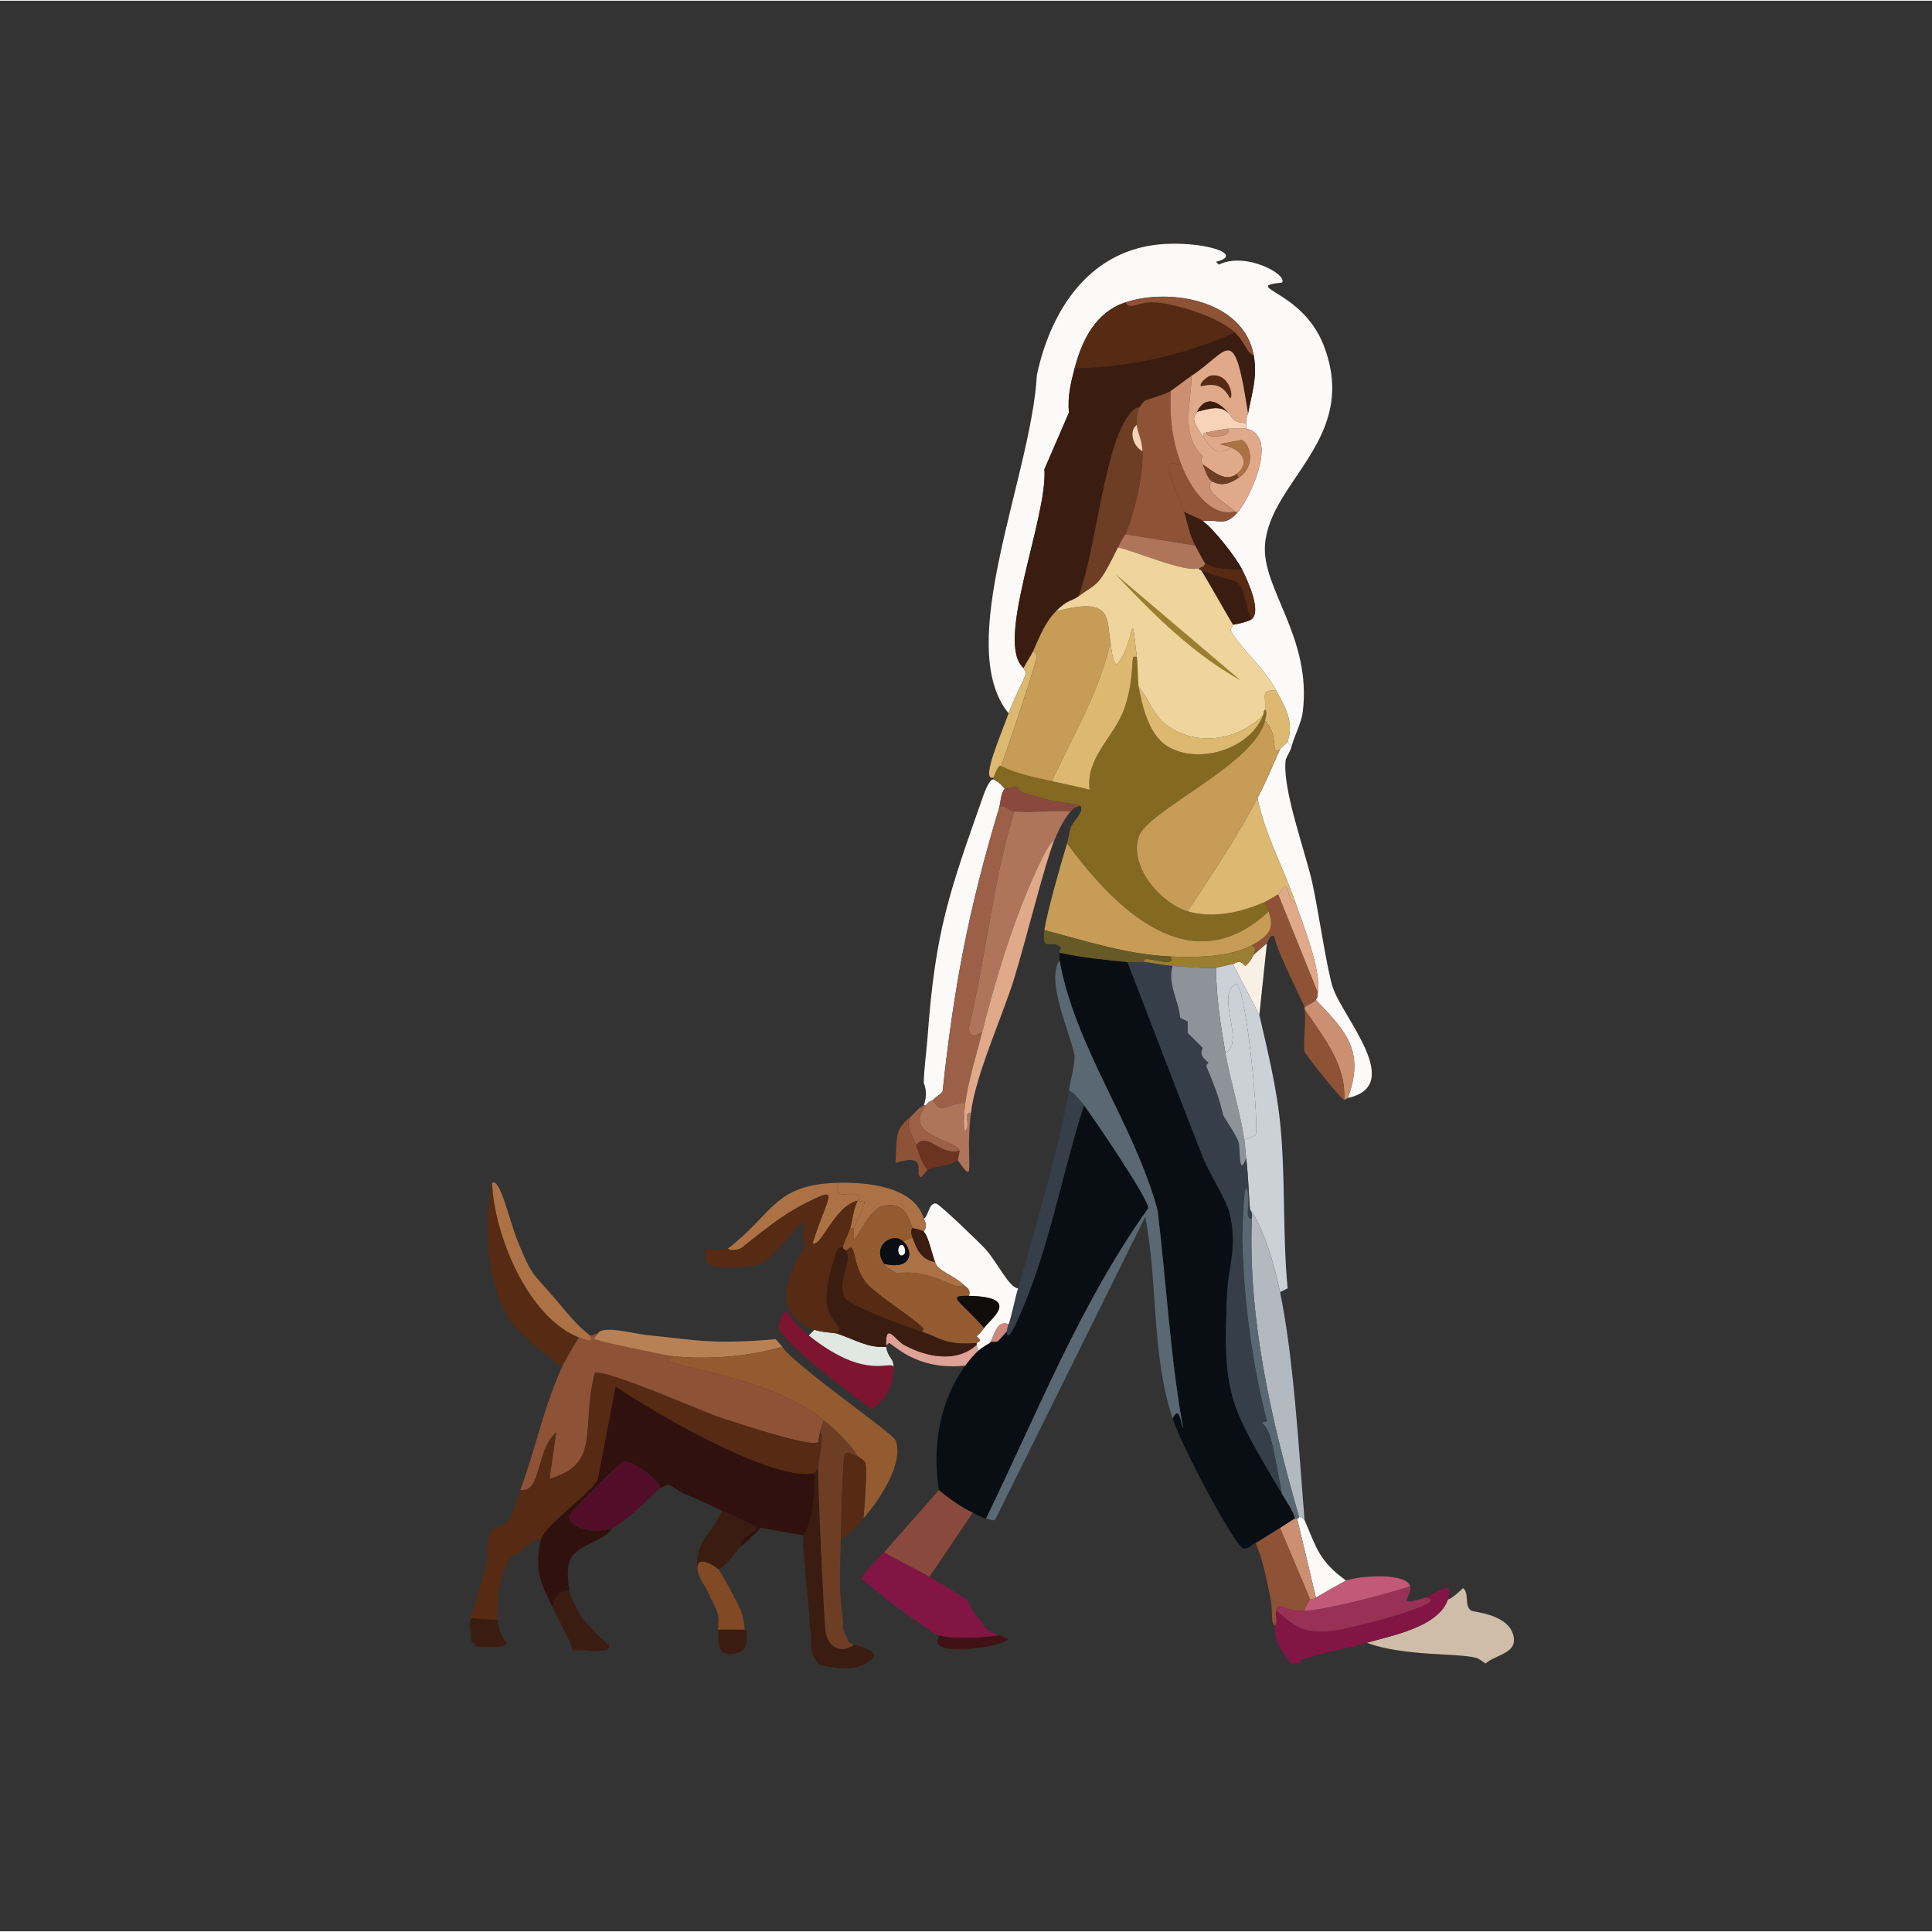 <?xml version="1.0" encoding="UTF-8"?>
<svg xmlns="http://www.w3.org/2000/svg" width="512" height="512" id="Ebene_1" data-name="Ebene 1" viewBox="0 0 511.941 511.564"><rect x="0" y="0" width="511.941" height="511.564" fill="#333333" stroke="none"/>
  <path d="m333.701,268.76l-6.994-13.488c.615-.105,1.729-1.457,3.247.5,1.562-1.149,2.095-2.86,2.248-2.997,1.131-1.021,2.328-2.015,3.497-2.997l-1.998,18.983Z" style="fill: #f9f0e5; stroke-width: 0px;"/>
  <path d="m267.261,350.686c-.198.517-.404,1.42-.5,1.998l-2.248,2.498c-1.026.519-1.527-.071-2.248.5,1.29-2.256,1.894-6.27,4.996-4.996Z" style="fill: #cd877c; stroke-width: 0px;"/>
  <g>
    <path d="m342.194,197.823l-.999-1.499c1.757-5.283-.65-9.081-2.997-13.488-3.361-6.309-8.621-10.187-11.989-15.736-.406-.669.614-1.56.5-1.748,1.215-.129,4.328-.942,4.996-1.499,2.53-2.113-.911-9.799-2.498-12.988-1.73-3.477-7.506-10.761-10.491-12.988,4.67-.503,5.537,1.485,8.992-1.998,2.926-2.95,11.682-20.61,2.498-22.48.009-.499-.015-1,0-1.499.06-2.028.438-2.166.5-2.498,1.04-5.578,2.549-9.709,1.499-15.486-2.631-14.475-22.13-17.92-33.97-13.987-7.82,2.598-11.434,9.742-13.488,17.484-1.042,3.929-1.891,7.633-1.499,11.739q-3.247,7.493-6.494,14.987c.905,12.829-13.337,46.085-5.495,52.703-.111.256.861.89.5,1.748-1.45,3.444-3.217,6.686-4.496,10.241-14.781-18.05,5.985-62.695,7.493-89.67,3.376-15.83,12.491-31.174,29.723-34.219,11.498-2.032,26.581,1.995,17.734,4.246l.749.749c7.118-3.54,18.378,2.694,16.735,4.746-11,1.227,5.259,1.89,10.99,16.485,9.739,24.799-14.151,35.942-15.486,52.953-.918,11.694,12.513,24.593,9.991,44.46-.352,2.772-2.326,6.453-2.997,9.242Z" style="fill: #fbfaf9; stroke-width: 0px;"/>
    <path d="m263.264,206.315c2.09,1.05,2.811,2.439,2.997,2.498-1.163,1.277-1.048,3.501-1.499,4.996-8.026,26.639-12.014,47.351-14.987,75.183-.578.925-1.927,1.483-2.498,2.248-.075.1-.989.175-1.998,1.499h-.5c1.295-3.743-.005-5.695,0-5.995.066-3.876.717-8.08.999-11.989,2.057-28.457,5.679-38.278,14.987-64.692,1.777-4.513,2.418-3.536,2.498-3.747Z" style="fill: #fbfaf9; stroke-width: 0px;"/>
    <path d="m342.194,197.823c-.185.767-1.142,2.325-1.499,3.247-1.061,7.444,5.128,24.207,6.994,32.471,1.58,6.997,3.948,23.461,5.495,27.975,2.821,8.23,19.083,25.887,3.996,29.224,4.432-12.399-.323-17.452-8.492-25.977.606-1.037.383-1.291.5-1.998.969-5.908-3.889-17.886-5.995-23.979-3.189-9.226-8.025-17.864-9.991-27.475,2.038-3.889,4.191-8.898,5.995-12.988.057-.129,1.954-1.864,1.998-1.998l.999,1.499Z" style="fill: #fbfaf9; stroke-width: 0px;"/>
    <path d="m393.648,440.606c-.838-.458-1.546-1.231-2.498-1.499-4.719-1.325-19.182-.337-28.974-3.996,6.076-1.789,19.071-4.094,21.481-11.49.772.102,3.862-2.787,3.996-2.997,1.831,1.363.172,4.695,2.248,5.995.603.378,10.478.924,11.24,7.244.502,4.167-4.943,4.419-7.493,6.744Z" style="fill: #cfbda9; stroke-width: 0px;"/>
    <path d="m349.188,262.765c-.116.708.107.961-.5,1.998-.432.739-2.177,1.199-2.997,1.998-.199-.999-7.449-14.956-7.993-18.733-1.203-1.012-1.622,1.432-1.998,1.748-1.168.983-2.365,1.976-3.497,2.997.23-1.593,1.105-1.367-.5-2.498,5.574-3.017,5.651-5.002,4.496-8.992-.248-.855-.634-1.69-.999-2.498,1.081-.484,2.411-1.395,3.497-1.998l10.491,25.977Z" style="fill: #8e5236; stroke-width: 0px;"/>
    <g>
      <path d="m357.18,290.74c-.526.116-.6.527-.999.5.55-9.355-5.522-16.562-10.491-23.979-.026-.162.032-.34,0-.5.82-.8,2.565-1.259,2.997-1.998,8.169,8.524,12.924,13.578,8.492,25.977Z" style="fill: #cb9071; stroke-width: 0px;"/>
      <path d="m356.181,291.239c-.823-.057-10.264-11.945-10.491-12.739-.499-1.751.456-8.432,0-11.24,4.968,7.417,11.04,14.624,10.491,23.979Z" style="fill: #8e5236; stroke-width: 0px;"/>
    </g>
    <path d="m330.205,113.399c9.184,1.87.429,19.53-2.498,22.48.056-.607-.475-.474-.5-.5-1.586-1.673-8.89-5.66-5.995-7.993,2.8,1.438,4.862.423,6.994-.999,5.066-3.379,2.677-9.537.749-9.991-8.204,1.635-5.755.647-2.748,1.998-3.888,2.595-5.471-.1-7.493-2.997.88-.711-.687-.633.999-.999-.206,1.999,7.603.952,5.495-.999,1.407-.036,4.094-.184,4.996,0Z" style="fill: #e0a989; stroke-width: 0px;"/>
    <path d="m313.22,123.39c2.188,5.569,7.373,13.541,13.987,11.989.024.026.555-.107.5.5-3.455,3.483-4.322,1.495-8.992,1.998-1.181-.882-3.583-1.582-4.996-2.498-2.079-6.129-7.516-15.599-.5-11.989Z" style="fill: #8e5236; stroke-width: 0px;"/>
    <path d="m325.709,109.402c.679.542.534,2.416,4.496,2.498-.015.499.009.999,0,1.499-.901-.184-3.589-.036-4.996,0-.279.007-4.55.794-5.495.999-1.686.366-.119.288-.999.999-3.157-4.524-2.476-4.587-1.499-6.494,2.979-.654,6.036-1.988,8.492.5Z" style="fill: #f7d3b8; stroke-width: 0px;"/>
    <g>
      <g>
        <path d="m298.233,79.928c1.253,2.217,3.305-.244,7.743,0,5.59.308,17.317,4.031,21.231,7.993-13.352,5.969-28.015,9.242-42.462,9.492,2.054-7.742,5.668-14.887,13.488-17.484Z" style="fill: #572a13; stroke-width: 0px;"/>
        <path d="m332.203,93.916c-1.869-.424-2.045-3.008-4.996-5.995-3.914-3.962-15.641-7.685-21.231-7.993-4.438-.244-6.49,2.217-7.743,0,11.84-3.933,31.339-.487,33.97,13.987Z" style="fill: #8e5236; stroke-width: 0px;"/>
      </g>
      <g>
        <path d="m327.207,87.921c2.951,2.987,3.126,5.57,4.996,5.995,1.05,5.777-.459,9.908-1.499,15.486-3.796-24.651-4.897-16.6-14.987-9.991-1.903,1.247-3.631,2.758-5.495,3.996-1.153.766-5.112,1.996-6.744,2.498-.772.509-1.059,1.432-1.748,1.998-.14.115-.471-.796-2.498,1.748-6.702,8.416-8.857,36.703-13.488,48.207-1.705,1.264-2.898.795-5.995,3.996-2.981,3.082-4.243,6.724-5.995,10.491-.698,1.501-1.867,3.041-2.498,4.496-7.842-6.618,6.4-39.874,5.495-52.703q3.247-7.493,6.494-14.987c-.392-4.106.456-7.81,1.499-11.739,14.447-.25,29.11-3.523,42.462-9.492Z" style="fill: #3b1c10; stroke-width: 0px;"/>
        <path d="m318.715,137.877c2.984,2.228,8.761,9.512,10.491,12.988-2.938-.247-7.55.016-9.991-1.998-.362-.299-1.925-3.472-2.498-4.496-1.663-2.973-1.957-5.927-2.997-8.992,1.413.916,3.814,1.616,4.996,2.498Z" style="fill: #3b1c10; stroke-width: 0px;"/>
        <path d="m331.703,163.853c-.667.557-3.78,1.37-4.996,1.499-1.552-2.552-7.931-13.863-8.492-14.487,2.04,1.04,8.842,2.722,9.242,2.997,2.929,2.02,2.451,7.349,4.246,9.991Z" style="fill: #3b1c10; stroke-width: 0px;"/>
        <path d="m329.205,150.865c1.587,3.19,5.028,10.875,2.498,12.988-1.795-2.642-1.317-7.971-4.246-9.991-.4-.276-7.201-1.957-9.242-2.997-.024-.026-.555.108-.5-.5.751-.292,1.751-.547,1.499-1.499,2.442,2.014,7.053,1.751,9.991,1.998Z" style="fill: #572a13; stroke-width: 0px;"/>
      </g>
    </g>
    <g>
      <path d="m383.657,423.621c-2.41,7.395-15.405,9.701-21.481,11.49-5.575,1.642-11.754,2.57-17.235,4.496-.39.137-.249.669-.25.999-.832.017-1.666-.016-2.498,0-1.706-1.843-3.228-4.107-3.996-6.494-.313-.971-.282-2.578-.5-3.497,1.17-.885.017-2.43.5-3.996,5.033,4.155,6.452,5.712,13.238,5.495,5.431-.173,34.533-8.013,26.227-8.992,2.362-.779,7.956-5.519,5.995.5Z" style="fill: #831544; stroke-width: 0px;"/>
      <path d="m377.662,423.121c8.306.978-20.795,8.818-26.227,8.992-6.786.217-8.205-1.34-13.238-5.495.869-2.82,1.011.113,7.493,0,5.253-.091,22.077-4.484,27.975-6.494.678,2.626-4.241,5.716,3.996,2.997Z" style="fill: #983155; stroke-width: 0px;"/>
      <path d="m373.666,420.124c-5.898,2.01-22.722,6.403-27.975,6.494-.194-.5,1.364-2.898,1.499-2.997.064-.047.426.205,1.499-.5.88-.578,7.519-4.342,7.993-4.496,4.769-1.552,16.109-1.893,16.985,1.499Z" style="fill: #c3597a; stroke-width: 0px;"/>
    </g>
    <path d="m345.691,402.64c3.214,7.389,3.803,10.807,10.99,15.986-.474.154-7.113,3.918-7.993,4.496l-4.996-20.981c.096-.054.552.109.5-.5.563.328,1.239.402,1.499.999Z" style="fill: #fbfaf9; stroke-width: 0px;"/>
    <path d="m343.193,238.786c2.106,6.093,6.964,18.071,5.995,23.979l-10.491-25.977c.116-.064,1.425-2.031,1.748-1.998,1.183.118.921,4.057,2.748,3.996Z" style="fill: #e0a989; stroke-width: 0px;"/>
    <path d="m310.222,103.407c-.315,7.286.332,13.201,2.997,19.982-7.016-3.61-1.58,5.86.5,11.989,1.04,3.065,1.335,6.019,2.997,8.992l-18.483-2.997c2.443-6.063,4.707-15.488,4.496-21.98-.104-3.202-1.241-4.508-1.499-6.994-.161-1.547.032-3.017.5-4.496.689-.566.977-1.489,1.748-1.998,1.632-.501,5.591-1.731,6.744-2.498Z" style="fill: #8e5236; stroke-width: 0px;"/>
    <path d="m301.73,107.903c-.468,1.479-.66,2.949-.5,4.496-2.233,1.688-.964,5.689,1.499,6.994.211,6.493-2.053,15.917-4.496,21.98-.075.187-.36.155-1.998,3.497-5.371,10.955-5.293,9.133-10.491,12.988,4.631-11.504,6.786-39.791,13.488-48.207,2.026-2.545,2.358-1.634,2.498-1.748Z" style="fill: #6e3e24; stroke-width: 0px;"/>
    <path d="m318.715,122.89c.591,1.143,1.238,3.849,2.498,4.496-2.895,2.333,4.408,6.32,5.995,7.993-6.614,1.551-11.799-6.421-13.987-11.989-2.665-6.781-3.312-12.696-2.997-19.982,1.864-1.239,3.592-2.75,5.495-3.996-.016,7.13-3.097,15.706,2.997,21.231-.452,1.256-.637,1.016,0,2.248Z" style="fill: #cb9071; stroke-width: 0px;"/>
    <path d="m316.717,144.371c.573,1.024,2.136,4.197,2.498,4.496.252.952-.748,1.207-1.499,1.499-3.485,1.356-16.982-4.577-21.481-5.495,1.638-3.342,1.923-3.31,1.998-3.497l18.483,2.997Z" style="fill: #af755b; stroke-width: 0px;"/>
    <path d="m328.206,126.387l-.5-.999c3.219-2.607,1.897-5.468-1.499-6.994-3.007-1.351-5.456-.364,2.748-1.998,1.927.454,4.317,6.612-.749,9.991Z" style="fill: #ac7245; stroke-width: 0px;"/>
    <g>
      <path d="m330.704,109.402c-.062.332-.439.47-.5,2.498-3.962-.082-3.817-1.955-4.496-2.498-.427-.341-5.312-6.71-8.492-.5-.977,1.908-1.659,1.971,1.499,6.494,2.022,2.898,3.605,5.592,7.493,2.997,3.395,1.525,4.717,4.387,1.499,6.994-3.007,2.436-6.426-.856-8.992-2.498-.637-1.232-.452-.992,0-2.248-6.094-5.525-3.013-14.101-2.997-21.231,10.09-6.609,11.19-14.66,14.987,9.991Z" style="fill: #e0a989; stroke-width: 0px;"/>
      <path d="m320.463,99.411c5.112-1.249,6.576,5.458,5.495,5.995-1.88-3.514-3.902-4.099-7.743-3.247-.586-.93,2.076-2.705,2.248-2.748Z" style="fill: #572a13; stroke-width: 0px;"/>
      <path d="m327.707,125.388l.5.999c-2.132,1.422-4.193,2.437-6.994.999-1.26-.647-1.907-3.353-2.498-4.496,2.566,1.642,5.985,4.933,8.992,2.498Z" style="fill: #6e3e24; stroke-width: 0px;"/>
      <path d="m325.709,109.402c-2.456-2.488-5.514-1.154-8.492-.5,3.18-6.21,8.065.158,8.492.5Z" style="fill: #3b1c10; stroke-width: 0px;"/>
    </g>
    <path d="m319.714,114.398c.945-.205,5.216-.992,5.495-.999,2.108,1.951-5.701,2.998-5.495.999Z" style="fill: #cb9071; stroke-width: 0px;"/>
    <path d="m347.189,423.621c-.135.1-1.692,2.497-1.499,2.997-6.482.113-6.625-2.82-7.493,0-.483,1.567.671,3.112-.5,3.996-.108-.453-.396-.547-.5-.999-.234-1.023-.07-3.933-.5-5.995-1.053-5.062-1.916-10.201-3.996-14.987,1.137-.53,4.456-2.797,6.494-3.996l7.993,18.983Z" style="fill: #8e5236; stroke-width: 0px;"/>
    <g>
      <path d="m301.23,173.844c.29,2.531.239,6.498.5,7.993.884,5.064,2.727,12.479,7.244,15.486,8.035,5.35,22.16,1.213,25.727-7.993.144-.372.042-.964.5-1.499-.015.149.807-.149,0,2.997-3.014,11.753-31.187,23.713-33.47,30.723-2.552,7.834,5.7,17.551,12.988,19.732,6.669,1.995,14.236.298,20.482-2.498.366.808.751,1.643.999,2.498-20.561,19.286-40.536-.394-53.452-17.984.392-1.29.549-2.953.999-4.246.56-1.61,3.761-4.268,2.498-5.745-.425-.675-5.294-.161-15.236-3.497-1.259-.422-1.366-1.453-1.499-1.499-.409-.14-3.09.549-3.247.5-.186-.058-.907-1.448-2.997-2.498.055-.146-.055-.354,0-.5,1.619-4.276,1.927-2.812,1.998-2.997,4.252,2.108,8.911,2.977,13.488,3.996,3.334.743,6.671,1.438,9.991,2.248-1.103-8.388,6.317-13.887,8.992-20.981,2.475-6.565,2.179-12.66,2.498-13.987.089-.372.662-.254.999-.25Z" style="fill: #846922; stroke-width: 0px;"/>
      <path d="m265.263,202.819c-.071.186-.379-1.279-1.998,2.997-3.527,1.215,1.876-11.092,3.996-16.985,1.279-3.554,3.046-6.797,4.496-10.241.362-.859-.611-1.492-.5-1.748.631-1.455,1.8-2.995,2.498-4.496.311.007.999,1.169.999,1.249.008,1.538-8.161,25.745-9.492,29.224Z" style="fill: #dcb871; stroke-width: 0px;"/>
      <path d="m338.197,182.836c2.347,4.407,4.754,8.205,2.997,13.488-.045.134-1.941,1.869-1.998,1.998-2.847,2.002.069-3.39-3.996-7.493.807-3.146-.015-2.848,0-2.997.365-3.584-1.394-5.348,2.997-4.996Z" style="fill: #dcb871; stroke-width: 0px;"/>
      <path d="m339.196,198.323c-1.804,4.09-3.956,9.099-5.995,12.988-5.405,10.312-12.12,20.223-18.483,29.973-7.289-2.181-15.54-11.898-12.988-19.732,2.283-7.01,30.456-18.97,33.47-30.723,4.065,4.103,1.149,9.495,3.996,7.493Z" style="fill: #c79c57; stroke-width: 0px;"/>
      <path d="m294.237,169.848c-2.838,13.24-9.956,24.767-15.486,36.967-4.577-1.019-9.236-1.888-13.488-3.996,1.33-3.479,9.499-27.686,9.492-29.224-0-.08-.688-1.242-.999-1.249,1.751-3.766,3.014-7.409,5.995-10.491,15.411-4.33,13.405,2.285,14.487,7.993Z" style="fill: #c79c57; stroke-width: 0px;"/>
      <path d="m336.199,241.284c1.155,3.99,1.078,5.975-4.496,8.992-5.92,3.204-14.891,3.285-21.481,2.997-11.477-.502-22.457-4.092-33.47-6.994.63-4.605,4.421-17.808,5.995-22.979,12.916,17.59,32.892,37.27,53.452,17.984Z" style="fill: #c79c57; stroke-width: 0px;"/>
      <path d="m343.193,238.786c-1.827.061-1.565-3.878-2.748-3.996-.324-.032-1.632,1.934-1.748,1.998-1.085.603-2.416,1.515-3.497,1.998-6.246,2.796-13.813,4.493-20.482,2.498,6.363-9.751,13.079-19.661,18.483-29.973,1.966,9.612,6.802,18.249,9.991,27.475Z" style="fill: #dcb871; stroke-width: 0px;"/>
      <path d="m301.23,173.844c-.337-.005-.91-.122-.999.25-.319,1.327-.022,7.422-2.498,13.987-2.675,7.094-10.095,12.593-8.992,20.981-3.32-.81-6.657-1.505-9.991-2.248,5.53-12.2,12.648-23.727,15.486-36.967.255,1.345.503,5.97,1.748,5.995,4.926-5.629,3.495-17.279,5.245-1.998Z" style="fill: #dcb871; stroke-width: 0px;"/>
      <path d="m334.701,189.331c-3.567,9.206-17.692,13.342-25.727,7.993-4.516-3.007-6.359-10.422-7.244-15.486,2.695,3.067,3.802,7.409,7.244,9.991,7.965,5.975,18.859,4.241,25.727-2.498Z" style="fill: #dcb871; stroke-width: 0px;"/>
      <path d="m331.703,250.276c1.604,1.13.73.905.5,2.498-.153.138-.686,1.849-2.248,2.997-1.518-1.957-2.632-.605-3.247-.5-1.278.218-4.266.987-4.496.999-3.834.205-7.664-.329-11.49-.5-2.57-.114-5-.796-7.493-.999-1.398-2.652,8.882,2.169,6.994-1.499,6.59.288,15.561.207,21.481-2.997Z" style="fill: #9a7e32; stroke-width: 0px;"/>
      <g>
        <path d="m317.716,150.365c-.056.608.476.473.5.5.562.624,6.94,11.935,8.492,14.487.114.188-.906,1.079-.5,1.748,3.368,5.548,8.629,9.427,11.989,15.736-4.392-.353-2.632,1.412-2.997,4.996-.458.535-.355,1.127-.5,1.499-6.868,6.739-17.762,8.472-25.727,2.498-3.442-2.582-4.548-6.924-7.244-9.991-.261-1.495-.21-5.462-.5-7.993-1.75-15.28-.319-3.631-5.245,1.998-1.245-.024-1.493-4.65-1.748-5.995-1.082-5.708.924-12.323-14.487-7.993,3.097-3.201,4.29-2.732,5.995-3.996,5.198-3.855,5.12-2.034,10.491-12.988,4.498.918,17.996,6.851,21.481,5.495Z" style="fill: #efd49c; stroke-width: 0px;"/>
        <path d="m295.486,151.864l33.22,28.225c-12.741-7.097-23.311-17.682-33.22-28.225Z" style="fill: #9a7e32; stroke-width: 0px;"/>
      </g>
      <path d="m310.222,253.273c1.888,3.667-8.392-1.153-6.994,1.499-1.479-.12-3.023.145-4.496,0-5.992-.588-12.093-1.171-17.984-2.498-.242-.988.723-1.031.25-1.499-2.275-2.25-5.099,1.737-4.246-4.496,11.013,2.902,21.993,6.492,33.47,6.994Z" style="fill: #675a27; stroke-width: 0px;"/>
    </g>
    <g>
      <path d="m286.244,213.309c-1.616.573-1.565.529-2.498,1.499-4.482-.37-10.981.501-14.987,0-1.857-.232-2.711-2.206-3.996-.999.45-1.495.335-3.719,1.499-4.996.157.049,2.839-.64,3.247-.5.133.046.24,1.076,1.499,1.499,9.942,3.336,14.811,2.822,15.236,3.497Z" style="fill: #894a3d; stroke-width: 0px;"/>
      <path d="m268.76,214.808c-5.697,18.708-7.424,38.229-11.989,57.199-.166,2.805,1.831,2.44,3.497,1.249-1.47,5.774-3.77,13.282-4.496,18.983-5.038-.42-6.441,3.684-8.492-.999.571-.765,1.92-1.323,2.498-2.248,2.973-27.831,6.961-48.543,14.987-75.183,1.285-1.207,2.139.767,3.996.999Z" style="fill: #9c6049; stroke-width: 0px;"/>
      <path d="m255.771,292.238c-.552,4.336-.479,9.286.5,6.244.43-1.336-.883-4.082.999-3.747-1.638,13.308,1.689,19.903-3.497,12.489l.5-2.498c-.857-2.989-15.244-3.793-8.992-11.989,1.009-1.323,1.923-1.399,1.998-1.499,2.051,4.683,3.454.579,8.492.999Z" style="fill: #af755b; stroke-width: 0px;"/>
      <path d="m245.281,292.738c-6.252,8.196,8.135,9,8.992,11.989-5.364,1.524-8.446-5.3-11.49-1.499-.856-2.5-3.523-5.342-.999-7.993.89-.783,1.706-2.028,2.997-2.498h.5Z" style="fill: #9c6049; stroke-width: 0px;"/>
      <path d="m283.746,214.808c-1.875,1.949-3.481,5.508-4.496,7.993-1.394-.615-6.844,12.511-8.492,16.735-4.26,10.915-7.6,22.365-10.491,33.72-1.666,1.191-3.663,1.556-3.497-1.249,4.565-18.97,6.293-38.491,11.989-57.199,4.006.501,10.505-.37,14.987,0Z" style="fill: #af755b; stroke-width: 0px;"/>
      <path d="m279.25,222.801c-2.379,5.823-7.654,27.061-10.491,36.218-3.297,10.641-10.231,25.487-11.49,35.718-1.882-.336-.569,2.411-.999,3.747-.979,3.042-1.052-1.908-.5-6.244.726-5.701,3.026-13.209,4.496-18.983,2.89-11.355,6.231-22.805,10.491-33.72,1.649-4.224,7.099-17.35,8.492-16.735Z" style="fill: #e0a989; stroke-width: 0px;"/>
      <path d="m241.784,295.236c-2.524,2.651.143,5.493.999,7.993.72,2.102,1.088,4.11,2.997,6.494-.122.051-1.465,2.079-1.748,1.998-2.091-.599,2.465-6.674-6.744-3.747.473-8.308-.182-8.625,4.496-12.739Z" style="fill: #8e5236; stroke-width: 0px;"/>
      <path d="m254.272,304.727l-.5,2.498c-2.366,1.706-5.408,1.411-7.993,2.498-1.91-2.384-2.277-4.392-2.997-6.494,3.044-3.801,6.126,3.022,11.49,1.499Z" style="fill: #6d3321; stroke-width: 0px;"/>
    </g>
    <path d="m348.688,423.121c-1.072.704-1.435.453-1.499.5l-7.993-18.983c1.309-.77,2.658-1.817,3.996-2.498.133-.068.374.071.5,0l4.996,20.981Z" style="fill: #cb9071; stroke-width: 0px;"/>
    <path d="m302.729,119.393c-2.463-1.305-3.732-5.306-1.499-6.994.258,2.485,1.395,3.792,1.499,6.994Z" style="fill: #f7d3b8; stroke-width: 0px;"/>
    <g>
      <path d="m264.763,433.112c.598.212,2.365.978,2.498.999-1.433,2.176-22.018,5.104-18.483-.5v-.5c3.654,1.042,11.942.65,15.986,0Z" style="fill: #411215; stroke-width: 0px;"/>
      <path d="m246.28,417.626c1.617.957,9.323,5.604,9.741,5.995,1.02.953,1.164,2.392,1.748,2.997.527.546.993,1.421,1.499,1.998,1.868,2.134.95,2.883,5.495,4.496-4.044.65-12.331,1.042-15.986,0-1.47-.419-3.928-2.507-5.495-3.497-1.371-.866-5.626-3.925-6.994-4.996-2.66-2.082-5.188-4.342-7.993-6.244-.253-1.194,5.031-6.131,5.995-7.244,3.863,2.33,8.124,4.207,11.989,6.494Z" style="fill: #831544; stroke-width: 0px;"/>
    </g>
    <g>
      <path d="m326.708,255.272l6.994,13.488c2.15,9.394,4.513,18.865,5.495,28.475,1.49,14.576.606,29.37,1.998,43.961l-1.998.999c-1.368-6.628-4.185-16.857-7.993-21.98-.36-4.527-.433-8.947-.999-13.488-.203-1.627-.263-3.4-.5-4.996.662-.012,2.871-1.039,2.997-1.249,1.047-1.736-2.32-37.858-4.996-39.964-6.018,2.331,2.489,15.655-2.997,18.234-1.321-7.497-2.439-14.844-2.498-22.48.23-.012,3.218-.781,4.496-.999Z" style="fill: #ccd1d8; stroke-width: 0px;"/>
      <path d="m339.196,342.194c3.649,17.682,4.981,42.098,6.494,60.446-.26-.597-.936-.671-1.499-.999-7.357-25.683-13.487-52.047-12.489-78.929.279-1.625-.473-2.162-.5-2.498,3.808,5.123,6.625,15.352,7.993,21.98Z" style="fill: #b3b9c1; stroke-width: 0px;"/>
      <path d="m303.229,254.772c2.493.203,4.924.885,7.493.999-1.441,4.589,1.609,9.153,1.998,13.738l1.998.999v2.997l3.996,3.996c-1.254,2.284,1.205,3.305,1.499,3.996.022.051-.735.445-.5.999,4.017,9.465,3.83,11.145,4.496,12.988.137.379,3.441,5.164,3.996,6.994.521,1.716-.078,9.662,1.998,4.246.566,4.541.639,8.961.999,13.488.027.335.779.873.5,2.498-2.009.387-.481-3.825-.999-6.744-.945-5.325-1.447,5.892-1.499,13.238-2.675.564-.361,9.257-.999,11.24-1.024,3.18-1.173-8.048-1.998,1.998l-.999-.749c.258-5.716,2.801-12.069.5-20.731-.889-3.345-5.477-10.63-6.994-14.487-6.76-17.191-13.294-34.484-19.982-51.704,1.473.145,3.017-.12,4.496,0Z" style="fill: #353e49; stroke-width: 0px;"/>
      <path d="m322.212,256.271c.059,7.636,1.177,14.983,2.498,22.48,1.355,7.692,3.85,15.264,4.996,22.979.237,1.596.297,3.369.5,4.996-2.077,5.416-1.477-2.53-1.998-4.246-.556-1.83-3.86-6.615-3.996-6.994-.666-1.844-.479-3.523-4.496-12.988-.235-.554.521-.948.5-.999-.294-.691-2.753-1.712-1.499-3.996l-3.996-3.996v-2.997l-1.998-.999c-.389-4.584-3.439-9.149-1.998-13.738,3.826.17,7.655.704,11.49.5Z" style="fill: #8d939b; stroke-width: 0px;"/>
      <path d="m329.705,301.73c-1.145-7.716-3.64-15.288-4.996-22.979,5.487-2.579-3.021-15.903,2.997-18.234,2.675,2.106,6.043,38.228,4.996,39.964-.126.209-2.335,1.237-2.997,1.249Z" style="fill: #ccd1d8; stroke-width: 0px;"/>
      <path d="m298.733,254.772c6.689,17.22,13.222,34.513,19.982,51.704,1.517,3.857,6.105,11.142,6.994,14.487,2.301,8.663-.242,15.015-.5,20.731-1.268,28.098.337,29.898,14.487,53.952,1.231,2.092,2.747,4.156,3.497,6.494-1.338.68-2.687,1.728-3.996,2.498-2.038,1.199-5.357,3.467-6.494,3.996-1.063.495-1.853,1.702-3.247,1.499-2.05-.424-15.984-26.168-18.733-34.469,1.92-4.152,2.375,2.563,2.748,2.498-3.39-18.909-4.407-38.47-6.744-57.698-6.222-22.873-21.775-42.95-25.977-66.191-.111-.614.141-1.421,0-1.998,5.891,1.327,11.992,1.91,17.984,2.498Z" style="fill: #090e15; stroke-width: 0px;"/>
      <path d="m310.722,375.664c-5.701-17.217-3.851-35.723-7.244-53.452q-19.857,40.089-39.714,80.178c-.642.639-1.395-.052-2.498-.25,13.535-27.775,24.929-56.897,42.962-82.176.267-2.243-14.539-23.96-16.985-27.226-1.015-1.355-2.479-3.18-3.996-3.996.492-3.081,1.434-6.096,1.499-9.242-1.489-6.953-7.638-19.858-3.996-25.227,4.202,23.241,19.754,43.318,25.977,66.191,2.337,19.229,3.354,38.789,6.744,57.698-.373.066-.827-6.65-2.748-2.498Z" style="fill: #596872; stroke-width: 0px;"/>
      <path d="m331.703,322.711c-.998,26.883,5.131,53.246,12.489,78.929.052.608-.404.446-.5.5-.125.071-.366-.068-.5,0-.75-2.339-2.266-4.402-3.497-6.494-1.011-4.848-1.726-9.966-2.997-14.737-1.145-4.294-3.678-4.108-.999-4.496-3.827-14.95-6.091-31.377-6.494-47.208.052-7.346.554-18.563,1.499-13.238.518,2.918-1.01,7.131.999,6.744Z" style="fill: #596872; stroke-width: 0px;"/>
      <path d="m329.205,329.205c.403,15.831,2.668,32.257,6.494,47.208-2.679.388-.145.202.999,4.496,1.272,4.77,1.986,9.889,2.997,14.737-14.15-24.053-15.755-25.854-14.487-53.952l.999.749c.825-10.046.974,1.182,1.998-1.998.639-1.983-1.675-10.676.999-11.24Z" style="fill: #353e49; stroke-width: 0px;"/>
      <g>
        <path d="m287.243,292.738c-4.825,14.866-8.012,31.537-13.488,46.708-1.965,5.444-6.889,17.954-6.994,13.238.096-.578.302-1.482.5-1.998.783-2.043,1.585-6.398,2.498-9.492,3.838-13.013,11.548-40.298,13.488-52.453,1.517.816,2.982,2.641,3.996,3.996Z" style="fill: #353e49; stroke-width: 0px;"/>
        <path d="m261.266,402.14c-1.318-.236-2.319-.96-3.497-1.499-2.981-1.364-6.492-3.832-8.992-5.995-1.782-11.506.105-23.371,6.994-32.971.873-1.216,2.376-3.044,3.497-3.996,1.533-1.303,2.742-1.797,2.997-1.998.721-.57,1.222.019,2.248-.5l2.248-2.498c.104,4.715,5.029-7.794,6.994-13.238,5.476-15.172,8.663-31.843,13.488-46.708,2.446,3.266,17.252,24.982,16.985,27.226-18.032,25.279-29.426,54.402-42.962,82.176Z" style="fill: #090e15; stroke-width: 0px;"/>
      </g>
    </g>
    <path d="m257.769,400.642q-5.745,8.492-11.49,16.985c-3.866-2.288-8.127-4.164-11.989-6.494,4.785-5.525,9.73-10.932,14.487-16.485,2.499,2.163,6.011,4.63,8.992,5.995Z" style="fill: #894a3d; stroke-width: 0px;"/>
  </g>
  <g>
    <path d="m269.759,341.195c-.912,3.093-1.715,7.449-2.498,9.492-3.102-1.274-3.705,2.74-4.996,4.996-.255.202-1.464.695-2.997,1.998-.24-.121-.517-1.422-.5-1.499.034-.153-.011-.338,0-.5.009-.133,1.892-.402,0-1.748.762-.697,1.41-1.386,1.998-2.248,1.621-2.375,10.204-8.181-3.996-8.492.463-1.858-.481-2.01-1.499-2.997-2.528-2.453-7.038-3.685-7.493-5.995-.791-1.864-1.748-6.842-2.997-7.993,1.144-1.787.214-2.769,0-3.497,1.282-.501,1.226-4.212,3.247-3.996.896.096,11.881,10.689,13.238,12.239,3.149,3.597,6.179,10.127,8.492,10.241Z" style="fill: #fbfaf9; stroke-width: 0px;"/>
    <g>
      <g>
        <path d="m153.363,354.183c-1.467,2.642-3.245,5.243-4.496,7.993-2.655-2.494-5.893-4.461-8.492-6.994-1.847-1.8-4.135-3.798-5.495-5.995-3.444-5.563-5.094-13.029-5.495-19.483-.335-5.386-.215-11.18.999-16.485.601,13.763,9.369,35.554,22.979,40.963Z" style="fill: #572a13; stroke-width: 0px;"/>
        <path d="m137.377,329.205c3.722,9.006,3.709,7.74,9.492,14.487,3.016,3.519,5.764,7.152,9.492,9.991,1.2,2.361-1.443,1.117-2.997.5-13.61-5.409-22.379-27.2-22.979-40.963,2.247-1.255,4.471,9.881,6.994,15.986Z" style="fill: #ac7245; stroke-width: 0px;"/>
      </g>
      <path d="m226.298,435.61c.465.232,10.251,2.031,1.998,5.495-4.438,1.863-9.462-.047-10.99,0-3.272-3.378-2.153-5.967-2.498-8.492-.308-2.256-.285-4.287-.5-6.494-.566-5.828-1.128-11.64-1.499-17.484v-1.998c2.686-3.878,3.186-11.536,2.997-16.485.069-.015.435-1.148.999-.999-.071,4.619,1.557,40.808,1.998,43.211.773,4.208,4.398,5.674,7.493,3.247Z" style="fill: #3b1c10; stroke-width: 0px;"/>
      <path d="m135.379,412.131c-2.958,4.375-3.881,11.309-3.497,16.485.012.165-.018.336,0,.5l-6.994-.5c.052-.148-.053-.352,0-.5.241-.673,3.608-12.231,3.996-13.738.551-2.137.081-4.694.5-6.744,2.309-.618,2.468,4.999,5.995,4.496Z" style="fill: #572a13; stroke-width: 0px;"/>
      <path d="m131.882,429.116c.199,1.778.9,4.752,2.498,5.995-.45.029,1.589,1.554-8.243.999-.323-.396-1.206-1.411-1.249-1.499-.134-.272-.056-3.459-.5-4.496.048-.063.383-1.165.5-1.499l6.994.5Z" style="fill: #3b1c10; stroke-width: 0px;"/>
      <path d="m150.865,421.123c.368,2.157.761,2.335,1.499,3.996.586,1.318,1.168,2.331,1.998,3.497.775,1.089,6.13,6.764,6.994,6.994,1.024,1.882-3.381,1.817-6.494,1.499-1.062-.109-2.178.075-3.247,0-.18-1.372-.624-2.285-1.249-3.497-.858-1.664-1.602-3.317-2.498-4.996-.501-.939-1.072-2.025-1.499-2.997.662-2.79,1.607-4.159,4.496-4.496Z" style="fill: #3b1c10; stroke-width: 0px;"/>
      <path d="m158.358,353.184c-.141.777-1.37,1.121-.749,1.499.906.551,18.467,4.276,20.731,4.496.012.873-1.455.251-1.499.749-.197,2.238,26.13,3.961,41.463,16.235-.415.954-.711,2.003-.999,2.997-.145.502-.356,2.583-.5,2.748-1.513,1.725-23.029-5.48-26.726-6.744-4.343-1.485-30.164-12.859-32.471-11.49-3.813,14.584,1.916,24.032-11.989,27.975l1.748-12.239c-5.347,4.467-3.815,16.125-9.492,15.236,3.963-10.592,6.127-21.78,10.99-32.471,1.251-2.75,3.029-5.351,4.496-7.993,1.554.618,4.197,1.861,2.997-.5.709.141.962-.432,1.998-.5Z" style="fill: #8e5236; stroke-width: 0px;"/>
      <path d="m227.297,385.655c-1.133.079-2.83-1.914-3.497-.25-.545,1.359-.927,18.913-.999,22.23-.122,5.597-.481,10.868,0,16.485.134,1.567.294,2.945.5,4.496.318,2.398-.449,2.124.999,4.996.872,1.729.255,1.127,1.998,1.998-3.095,2.427-6.721.961-7.493-3.247-.441-2.403-2.07-38.593-1.998-43.211.054-3.483,1.737-8.373.5-9.991.288-.995.584-2.043.999-2.997,3.145,2.518,6.845,6.053,8.992,9.492Z" style="fill: #6e3e24; stroke-width: 0px;"/>
      <path d="m197.323,431.614c.005.056.544-.285.5.999-.056,1.603.259,4.339-1.748,4.996-6.948,2.271-5.449-3.691-5.745-5.995h6.994Z" style="fill: #3b1c10; stroke-width: 0px;"/>
      <path d="m215.807,390.151c.189,4.949-.311,12.608-2.997,16.485l-11.24-1.998c-1.605,1.813-3.504,3.331-5.245,4.996-.635-2.422,4.44-3.99,3.996-5.245-2.911-1.605-6.014-2.785-8.992-4.246-3.237-1.588-6.654-3.117-9.991-4.496-.939-.388-2.982-1.954-4.246-2.498l-2.248.999c.693-1.403-7.57-7.883-9.741-6.994-.932.381-14.068,13.245-14.237,14.237-.57,3.344,6.843,5.078,11.49,3.247-2.627,4.027-9.997,4.389-11.49,8.992-.679,2.093-.377,5.281,0,7.493-2.889.337-3.834,1.706-4.496,4.496-1.896-4.319-5.37-9.04-2.997-17.984.973-3.668,12.358-11.368,14.987-15.736l4.746-24.728c10.252,6.944,41.666,25.397,52.703,22.979Z" style="fill: #30110d; stroke-width: 0px;"/>
      <path d="m217.306,379.161c1.238,1.618-.446,6.508-.5,9.991-.564-.149-.93.984-.999.999-11.036,2.418-42.451-16.035-52.703-22.979l-4.746,24.728c-2.629,4.368-14.013,12.068-14.987,15.736-2.793.19-5.41,4.128-7.993,4.496-3.527.503-3.686-5.114-5.995-4.496.946-4.628,3.444-1.878,5.995-5.745.211-.32,1.935-5.74,2.498-7.244,5.676.889,4.145-10.769,9.492-15.236l-1.748,12.239c13.905-3.943,8.177-13.391,11.989-27.975,2.307-1.369,28.128,10.005,32.471,11.49,3.697,1.264,25.213,8.469,26.726,6.744.144-.164.354-2.245.5-2.748Z" style="fill: #572a13; stroke-width: 0px;"/>
      <path d="m172.346,353.684c5.007.446,9.956,1.209,14.987,1.499,6.142.353,12.122-.017,18.234-.5l1.748,1.998c-9.335,2.661-19.307,3.438-28.974,2.498-2.264-.22-19.825-3.945-20.731-4.496-.621-.378.609-.722.749-1.499.193-.013.183-1.185,3.747-.999,3.299.172,6.877,1.199,10.241,1.499Z" style="fill: #b88155; stroke-width: 0px;"/>
      <path d="m207.314,356.681c3.11,4.874,29.255,22.923,29.973,24.728,2.426,6.094-4.477,16.182-8.492,20.731.265-3.333,1.064-12.466.5-14.737-.118-.474-1.928-1.636-1.998-1.748-2.147-3.438-5.847-6.974-8.992-9.492-15.333-12.275-41.66-13.997-41.463-16.235.044-.498,1.511.123,1.499-.749,9.667.94,19.64.163,28.974-2.498Z" style="fill: #945b30; stroke-width: 0px;"/>
      <path d="m227.297,385.655c.07.113,1.88,1.274,1.998,1.748.565,2.271-.235,11.404-.5,14.737-1.824,2.066-3.504,4.157-5.995,5.495.072-3.317.455-20.871.999-22.23.667-1.665,2.364.328,3.497.25Z" style="fill: #572a13; stroke-width: 0px;"/>
      <path d="m190.33,415.628c.787.747,5.486,9.556,5.995,10.99.663,1.871.824,3.038.999,4.996h-6.994c-.14-1.09.188-2.496,0-3.497-.497-2.651-1.84-4.106-2.498-5.995-.666-1.913-2.654-3.559-2.997-6.494-.448-3.844,4.088-1.337,5.495,0Z" style="fill: #814924; stroke-width: 0px;"/>
      <path d="m174.844,394.147c-2.514,2.55-9.772,9.42-12.489,10.491-4.647,1.831-12.059.097-11.49-3.247.169-.992,13.306-13.856,14.237-14.237,2.172-.889,10.434,5.591,9.741,6.994Z" style="fill: #520e28; stroke-width: 0px;"/>
      <path d="m196.324,409.633c-1.057,1.01-1.99,2.421-2.997,3.497-.929.993-1.365,2.053-2.997,2.498-1.408-1.337-5.943-3.844-5.495,0-.854-7.295,3.897-9.473,6.494-15.486,2.978,1.461,6.081,2.641,8.992,4.246.444,1.255-4.632,2.824-3.996,5.245Z" style="fill: #3b1c10; stroke-width: 0px;"/>
    </g>
    <path d="m258.768,356.181c-.017.077.259,1.378.5,1.499-1.121.952-2.624,2.78-3.497,3.996-13.151,1.412-19.157-5.872-20.232-5.995-.129-.015-.356.608-.749.5-.168-6.272,2.485-1.23,4.746,0,5.865,3.192,13.859,4.881,19.233,0Z" style="fill: #dea297; stroke-width: 0px;"/>
    <path d="m214.308,353.684c13.951,11.088,20.197,7.283,22.23,7.993.39.136.249.669.25.999-.171,4.694-1.947,7.655-5.745,10.491-4.339-2.974-24.201-17.841-24.728-21.731-.105-.777,1.526-4.191,1.748-4.246.437-.108,1.737,2.912,6.244,6.494Z" style="fill: #7e1431; stroke-width: 0px;"/>
    <path d="m221.802,353.184c4.369,1.41,8.225,3.923,12.988,3.497.598,3.404,2.117,2.72,1.998,5.995-.001-.33.14-.863-.25-.999-2.033-.71-8.279,3.095-22.23-7.993l1.499-1.499c1.885.669,5.372.798,5.995.999Z" style="fill: #e1e7e2; stroke-width: 0px;"/>
    <g>
      <path d="m222.301,313.22c-2.319,6.339,6.312-.034,5.495,5.245,3.528-2.505-1.391,5.785-1.499,6.744h-.999c.434-1.254.817-5.212,1.998-7.244-6.217,1.342-9.887,12.819-11.989,11.24,4.349-13.346,7.49-15.236-1.998-10.491-8.072,4.038-16.231,11.667-17.235,11.989-2.651.851-2.978-.018-3.247,0,12.19-9.319,12.206-17.117,29.474-17.484Z" style="fill: #ac7245; stroke-width: 0px;"/>
      <path d="m212.31,323.71c-1.711,2.256-8.661,10.187-10.74,10.99-2.611,1.008-11.881,1.743-13.738,0-.886-.831-1.695-3.658,0-3.996,1.428.488,3.414.105,4.996,0,.269-.018.596.851,3.247,0,1.003-.322,9.162-7.952,17.235-11.989-.051.672,1.509,2.113,1.499,2.248-.014.185-2.026,2.125-2.498,2.748Z" style="fill: #572a13; stroke-width: 0px;"/>
      <path d="m244.781,322.711c.214.728,1.144,1.71,0,3.497-.575-.53-2.172-.758-2.997-.999-1.289-3.701-2.403-6.606-7.244-5.995-5.518.697-9.27,15.128-8.243,5.995.108-.959,5.027-9.249,1.499-6.744.817-5.279-7.814,1.093-5.495-5.245,7.637-.163,19.997,1.034,22.48,9.492Z" style="fill: #ac7245; stroke-width: 0px;"/>
      <path d="m241.784,325.209c.068.194-.769.432,0,2.498l-2.498.999c-2.795-2.54-8.444,1.298-4.996,5.995.94,1.28,2.047,1.616,3.247,2.498,10.406-1.312,15.608,5.178,17.734,2.997,1.018.987,1.961,1.139,1.499,2.997-6.251-.137-2.424,1.159,3.996,8.492-.588.862-1.236,1.551-1.998,2.248,1.892,1.347.009,1.616,0,1.748-8.142.693-9.541-1.319-14.487-2.997.567-.956.562-.729-.25-1.499-3.096-2.932-12.415-8.655-14.737-11.739-3.715-4.935-2.286-11.239-4.996-8.243-.031-.063-.9-.199-.999-.999.577-1.647,1.429-3.351,1.998-4.996h.999c-1.028,9.134,2.724-5.297,8.243-5.995,4.84-.612,5.955,2.293,7.244,5.995Z" style="fill: #945b30; stroke-width: 0px;"/>
      <path d="m223.3,330.205c.099.801.968.936.999.999,1.631,3.327-2.527,7.988-.5,12.239,1.172,2.458,16.942,8.041,20.482,9.242,4.946,1.678,6.345,3.69,14.487,2.997-.011.162.034.347,0,.5-5.373,4.881-13.368,3.192-19.233,0-2.26-1.23-4.914-6.272-4.746,0,.004.162-.027.344,0,.5-4.764.426-8.62-2.087-12.988-3.497-.014-.49.739-.67.5-1.249-1.604-3.869-6.302-4.018-.5-20.981.698-1.037,1.471-.67,1.499-.749Z" style="fill: #3b1c10; stroke-width: 0px;"/>
      <path d="m241.784,327.707c1.152,3.095,2.222,5.865,5.995,6.494.456,2.31,4.965,3.542,7.493,5.995-2.126,2.181-7.328-4.31-17.734-2.997-1.2-.882-2.307-1.218-3.247-2.498,7.471,1.768,7.857-3.395,4.996-5.995l2.498-.999Z" style="fill: #ac7245; stroke-width: 0px;"/>
      <path d="m256.77,343.193c14.201.311,5.618,6.118,3.996,8.492-6.421-7.333-10.247-8.629-3.996-8.492Z" style="fill: #100e0b; stroke-width: 0px;"/>
      <path d="m244.781,326.208c1.249,1.151,2.206,6.129,2.997,7.993-3.773-.629-4.843-3.399-5.995-6.494-.769-2.066.068-2.304,0-2.498.825.241,2.422.469,2.997.999Z" style="fill: #3b1c10; stroke-width: 0px;"/>
      <path d="m225.298,325.209c-.57,1.645-1.421,3.349-1.998,4.996-.028.079-.801-.288-1.499.749-5.802,16.964-1.104,17.113.5,20.981.24.579-.514.759-.5,1.249-.623-.201-4.11-.33-5.995-.999-11.426-4.054-7.663-14.313-2.498-21.98l.749.5,1.249-1.499c2.102,1.579,5.772-9.898,11.989-11.24-1.181,2.032-1.564,5.989-1.998,7.244Z" style="fill: #572a13; stroke-width: 0px;"/>
      <path d="m215.307,329.205l-1.249,1.499-.749-.5c-1.354-4.358.854-6.942-.999-6.494.472-.623,2.484-2.562,2.498-2.748.01-.135-1.55-1.576-1.499-2.248,9.488-4.746,6.347-2.855,1.998,10.491Z" style="fill: #572a13; stroke-width: 0px;"/>
      <path d="m244.281,352.684c-3.539-1.201-19.31-6.784-20.482-9.242-2.027-4.251,2.131-8.912.5-12.239,2.709-2.996,1.28,3.308,4.996,8.243,2.322,3.085,11.641,8.807,14.737,11.739.812.769.817.543.25,1.499Z" style="fill: #572a13; stroke-width: 0px;"/>
      <g>
        <path d="m239.286,328.706c2.861,2.6,2.476,7.763-4.996,5.995-3.449-4.697,2.201-8.535,4.996-5.995Z" style="fill: #090e15; stroke-width: 0px;"/>
        <path d="m239.036,329.705c.701.103,1.118,2.019.5,2.498-1.748,1.353-2.038-2.723-.5-2.498Z" style="fill: #fbfaf9; stroke-width: 0px;"/>
      </g>
    </g>
  </g>
</svg>
